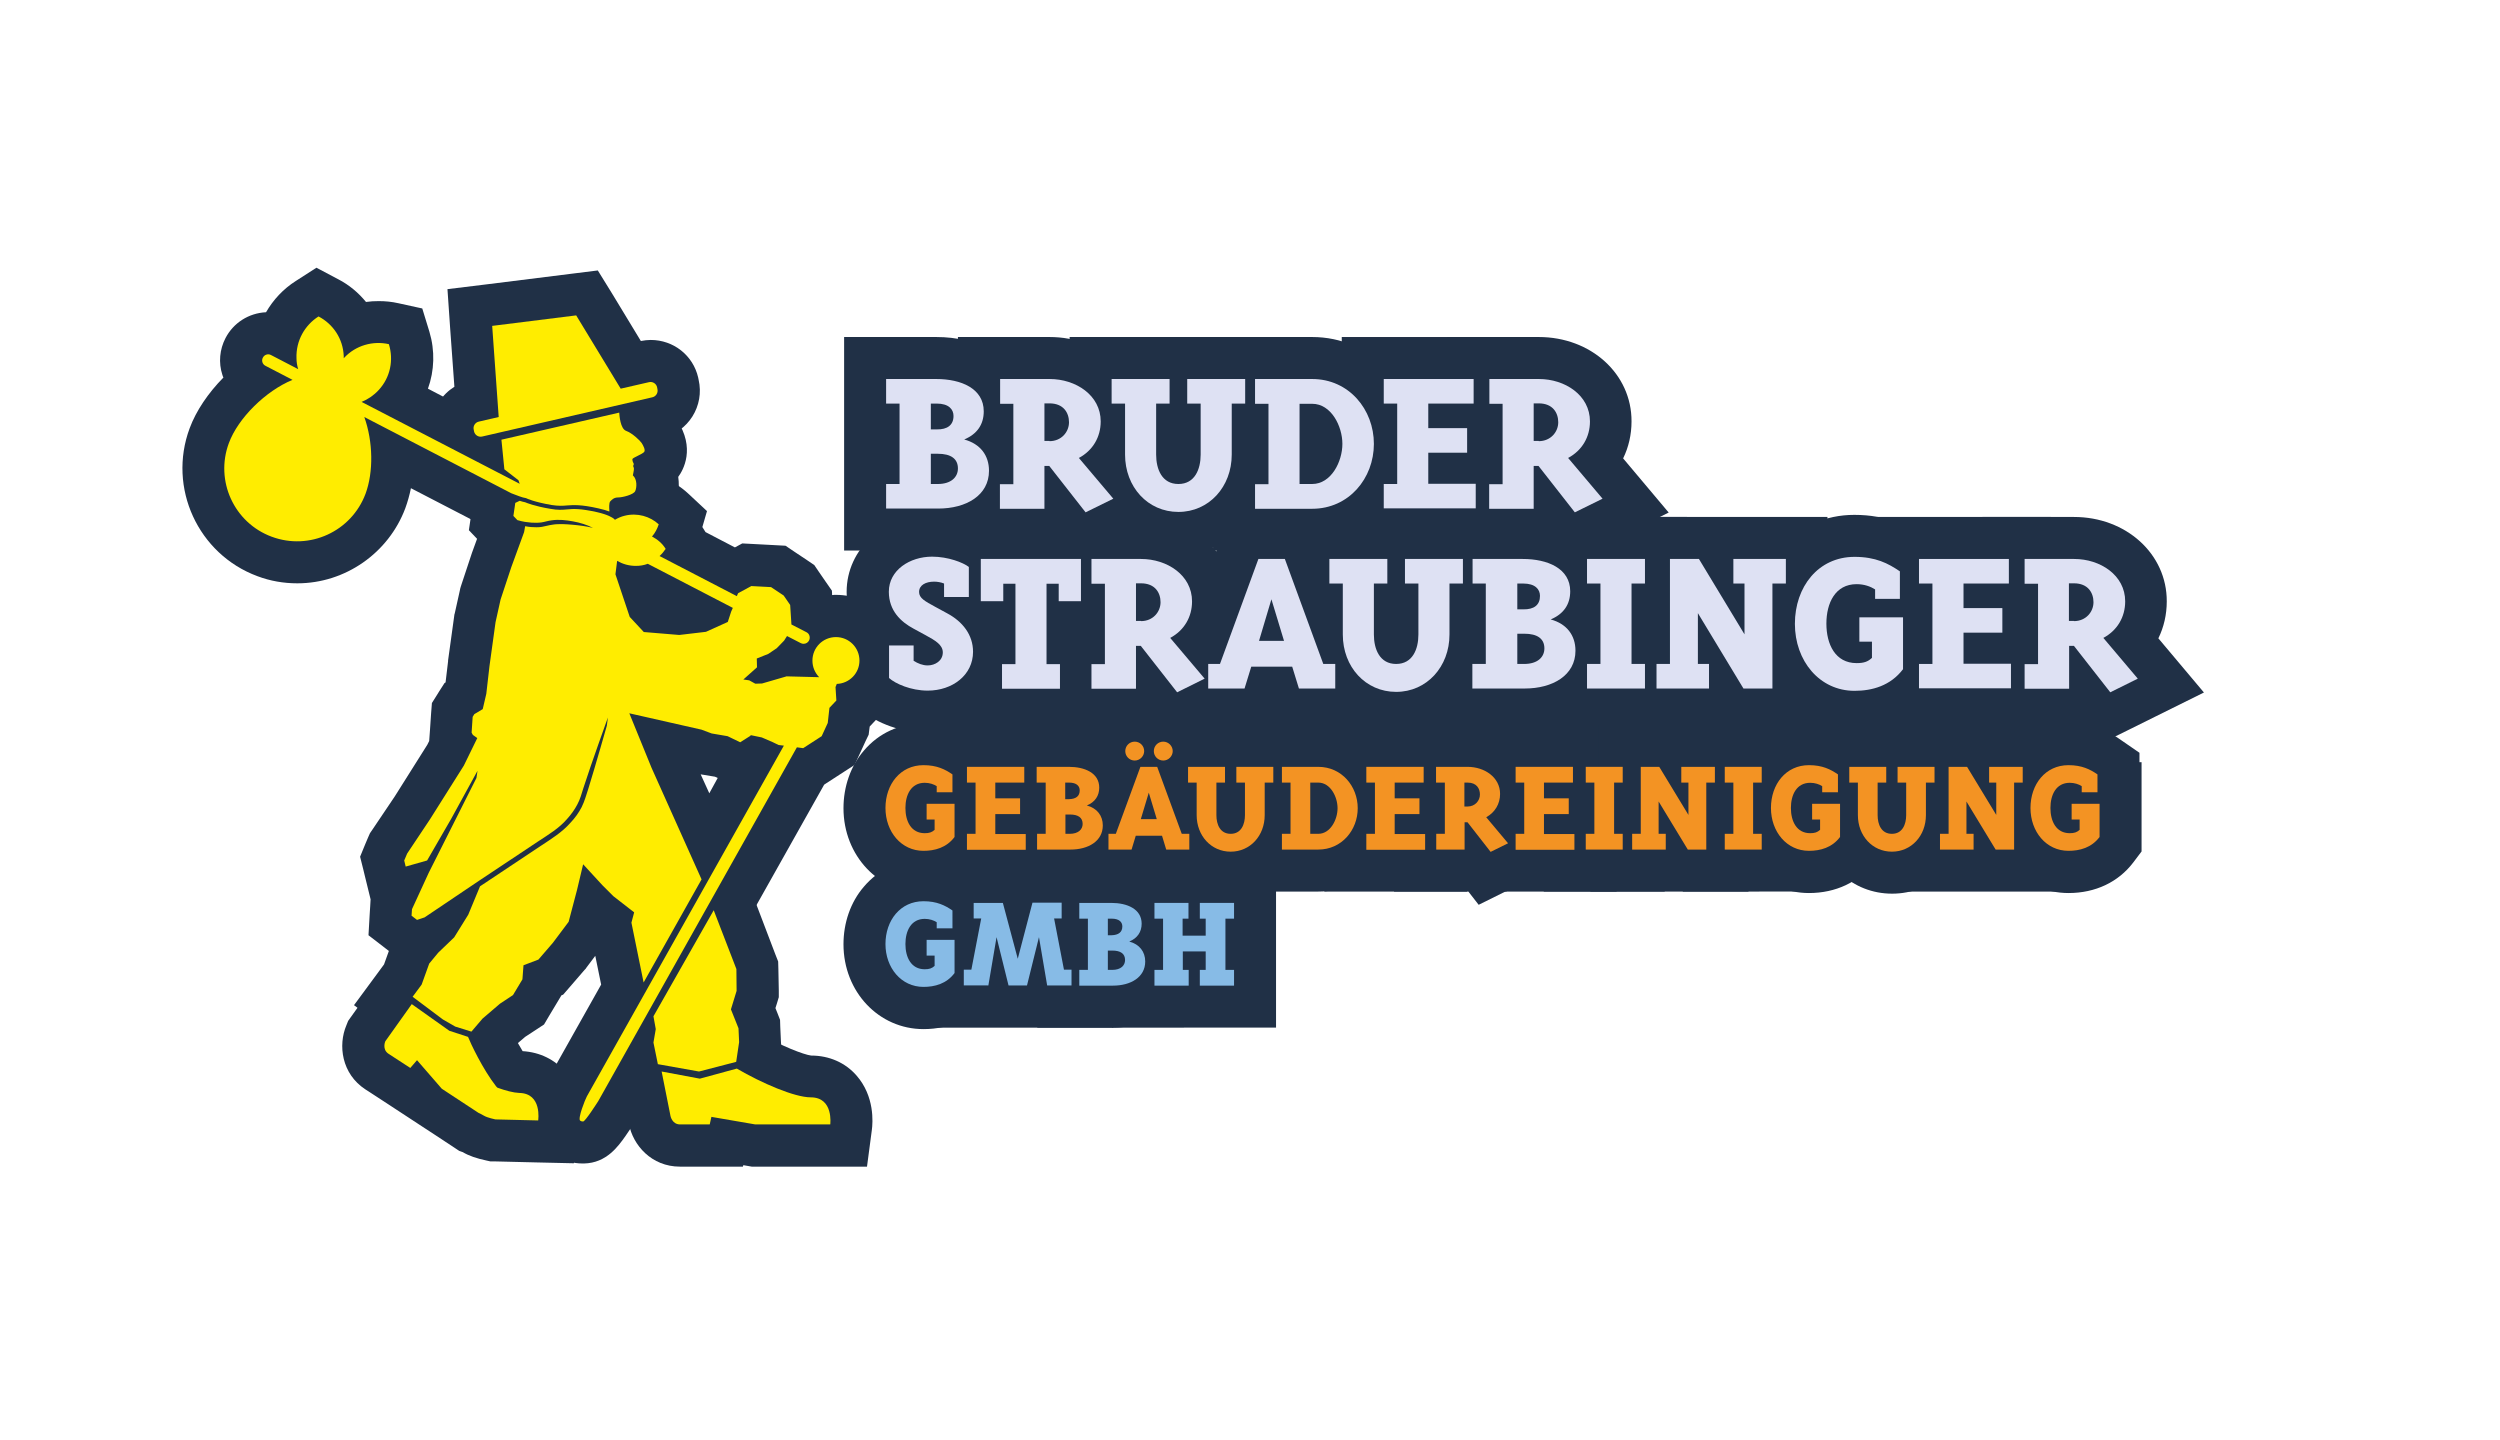 <?xml version="1.0" encoding="utf-8"?>
<!-- Generator: Adobe Illustrator 24.0.3, SVG Export Plug-In . SVG Version: 6.00 Build 0)  -->
<svg version="1.1" xmlns="http://www.w3.org/2000/svg" xmlns:xlink="http://www.w3.org/1999/xlink" x="0px" y="0px"
	 viewBox="0 0 1190.6 685.8" style="enable-background:new 0 0 1190.6 685.8;" xml:space="preserve">
<style type="text/css">
	.st0{fill:#203046;}
	.st1{fill:#FFED00;}
	.st2{fill:#DEE1F3;}
	.st3{fill:#F39323;}
	.st4{fill:#87BBE6;}
</style>
<g id="Ebene_2">
	<g>
		<g>
			<path class="st0" d="M358.8,545.5l-12.5-2.1l-0.5,2.1h-22.1c-8,0-13.3-6.1-14.4-12.3l-7-35.5l30.5,5.6l19.5-5.2l3.6,2.1
				c12.7,7.4,25.9,12.3,30.2,12.3c7.4,0,11.8,3.3,14.3,6.1c6,6.8,5.1,16.3,4.9,18.1l-1.1,8.7H358.8z"/>
			<path class="st0" d="M350.9,508.9c11.8,6.9,27.5,13.7,35.2,13.7c11,0,9.3,12.9,9.3,12.9s-17.8,0-35.7,0l-20.9-3.6l-0.8,3.6
				c-7.6,0-13.1,0-14.1,0c-3.9,0-4.6-4.1-4.6-4.1l-4.2-21.1l18.2,3.4L350.9,508.9 M289.6,485.3l5.7,28.9l4.2,21
				c1.9,10.2,10.8,20.4,24.3,20.4h14.1h15.9l0.2-0.7l2.3,0.4l1.7,0.3h1.7h35.7h17.5l2.3-17.4c0.5-3.6,1.4-16.1-7.3-26
				c-5.3-6.1-13-9.5-21.6-9.5c-3.4-0.4-14.2-4.5-25.4-11l-7.2-4.2l-8,2.1l-13.3,3.6l-13.8-2.5L289.6,485.3L289.6,485.3z"/>
		</g>
		<g>
			<path class="st0" d="M234.6,543.2l-0.9-0.2c-2.5-0.5-5.9-1.5-8.3-2.9c-0.8-0.5-1.5-0.8-1.5-0.8l-0.9-0.4l-0.7-0.5l-18.7-12.2
				l-5.1-5.9l-1.4,1.6l-17.6-11.5c-6.7-4.4-7.8-12.5-5.3-18.3l0.4-1l19.2-26.9l24.8,17.6l11.9,3.9l1.7,4.3c1,2.4,5.6,12.3,10.7,19.4
				c2.9,0.9,4.2,1,4.7,1c7.4,0.2,11.8,3.6,14.1,6.5c5.8,7,4.7,16.4,4.5,18.2l-1.3,8.7L234.6,543.2z"/>
			<path class="st0" d="M196.1,478.2l17.9,12.7l8.9,2.9c1.1,2.8,6.9,15.3,13.4,23.6l0.6,0.6c3.9,1.4,7.6,2.4,10.4,2.5
				c11,0.2,9,13.1,9,13.1s-8.9-0.2-20.4-0.5c0,0-3.8-0.8-5.3-1.7c-1.5-0.9-2.7-1.4-2.7-1.4c-5.5-3.6-11.6-7.6-17.5-11.5l-11.8-13.6
				l-3.2,3.7c-5.5-3.6-9.5-6.2-10.3-6.7c-3.3-2.1-1.6-6-1.6-6L196.1,478.2 M191.4,450.3l-11.6,16.3l-12.8,17.9l-1.2,1.7l-0.8,2
				c-4.1,9.6-2.3,23.2,9,30.6l1.1,0.7l9.2,6l14.8,9.7l0.3,0.2l7.8,5.1l9.7,6.4l1.8,1.2l1.4,0.5c0.1,0,0.2,0.1,0.3,0.1
				c2.8,1.7,6.6,3,11.3,4l1.8,0.4l1.9,0l20.4,0.5l17.5,0.4l2.7-17.3c0.6-3.6,1.7-16.1-6.7-26.1c-5-6-12.2-9.5-20.4-10
				c-3.6-5.8-6.8-12.5-7.5-14.2l-3.5-8.6l-8.8-2.9l-6-2l-15.4-10.9L191.4,450.3L191.4,450.3z"/>
		</g>
		<g>
			<polygon class="st0" points="304.9,515.4 301,496.6 302.1,490.1 300.7,482.2 341.7,410.1 360.6,459.6 360.9,473.3 358.7,480.3 
				361.6,487.6 362,496.8 359.6,513.7 333.3,520.5 			"/>
			<path class="st0" d="M339.9,433.5l10.7,28.1l0.2,10.4l-2.7,8.8l3.5,9l0.3,6.6l-1.3,9.4l-17.7,4.6l-19.6-3.5l-2.1-10.3l1.1-6.4
				l-1.1-6.1L339.9,433.5 M343.5,386.8l-20.9,36.8l-28.7,50.5l-3.6,6.3l1.2,7.1l0.5,2.7l-0.5,2.9l-0.6,3.7l0.8,3.7l2.1,10.3
				l2.7,13.3l13.3,2.4l19.6,3.5l4.3,0.8l4.2-1.1l17.7-4.6l12.9-3.3l1.9-13.2l1.3-9.4l0.3-1.8l-0.1-1.8l-0.3-6.6l-0.1-3.3l-1.2-3.1
				l-1-2.5l0.7-2.2l0.9-3l0-3.1l-0.2-10.4l-0.1-3.5l-1.3-3.3l-10.7-28.1L343.5,386.8L343.5,386.8z"/>
		</g>
		<g>
			<path class="st0" d="M277.7,544.3c-2.6,0-5-0.7-7.1-2.2c-6.9-4.9-4-13.7-2.9-17c0.8-2.5,2.2-6,3.2-7.7l26.2-46.7l-6.4-31.5
				l0.2-0.8l-5.2-4.1l-2.5-2.5l-3,11.5l-8.9,11.9l-8.8,10.2l-3.5,1.3l-0.2,2.7l-6.9,11.5l-7.6,5l-7.2,6.2l-9.1,10.5l-15.1-4.6
				l-7.4-4.2l-22.9-17.1l9.3-12.6l3.7-10.3l4.7-5.7l-3.5,1.2l-11-8.5l0.6-10.2l2.9-6.4l-3.4,0.9l-4-16.2l3-7.3l11.3-16.9l15.8-25.1
				l3.3-6.7l-1-1.9l0.9-12.9l3.5-5.4l2.4-1.4l0.6-2.7l1.5-12.8l3-21.4l2.6-11.7l5.3-16l4.6-12.6l-4.8-5.1l2.3-16.3l10.6-4.9l3.7,1.2
				c0.8,0.2,1.1,0.3,1.1,0.3l1.3,0.2l1.2,0.5c0,0,3.1,1.4,10,2.5c1.5,0.3,2.5,0.3,3,0.3c0.8,0,1.5-0.1,2.4-0.1
				c1.2-0.1,2.6-0.2,4.3-0.2c3.7,0,7.7,0.5,13,1.7c2.8,0.6,5.1,1.4,7.1,2.2c0.5-0.1,0.9-0.3,1.4-0.4c2.2-0.5,4.5-0.8,6.7-0.8
				c7,0,13.6,2.6,18.7,7.3l4.5,4.2l-1.7,5.9c0,0.2-0.1,0.3-0.1,0.5c0.9,1,1.6,2.1,2.3,3.2l3.1,5l21.2,11l5.7-3.1l15,0.8l9.9,6.6
				l5.8,8.3l0.4,6.5l2.1,1.1c1.1,0.6,2,1.2,2.9,2c2-0.6,4.2-1,6.4-1c11.7,0,21.1,9.5,21.1,21.2c0,8-4.4,15-11,18.6l0.2,4.2l-4,4.3
				l-0.6,5.6l-4.8,10.4l-14.2,9.2l-91.4,162.7c-0.5,0.9-2.3,3.7-3.9,6c-3,4.3-6,8.7-11.8,8.8L277.7,544.3z M336.8,400l21.4-38
				l-4.8,3l-9.7-4.7l-7.1-1.2l-5.1-1.9l-15-3.4l3.3,8L336.8,400z M323.5,292.4l7.7-0.9l-23.9-12.4c-0.5,0.1-1.1,0.2-1.6,0.2l3.1,9.2
				l2.6,2.8L323.5,292.4z"/>
			<path class="st0" d="M247.5,238.5c1,0.3,1.8,0.5,2.6,0.7c0.8,0.3,4.6,1.9,12.4,3.3c1.9,0.3,3.4,0.4,4.7,0.4
				c1.2,0,2.2-0.1,3.2-0.2c1.1-0.1,2.2-0.2,3.5-0.2c2.4,0,5.6,0.3,10.8,1.5c5.3,1.2,7.3,2.5,8,3.1c0.2,0.2,0.4,0.4,0.5,0.5
				c0,0,0,0,0.1,0c1.4-0.8,2.9-1.5,4.6-1.9c1.4-0.4,2.9-0.5,4.3-0.5c4.5,0,8.8,1.7,11.9,4.6c-0.6,2.1-1.7,4.1-3.2,5.8
				c2.7,1.4,4.9,3.4,6.5,5.9c-0.8,1.3-1.8,2.4-2.9,3.4l36.8,19.1l0.6-1.4l6.3-3.4l9.4,0.5l6,4l3.1,4.5l0.6,9.3l7.2,3.7
				c1.4,0.7,2,2.5,1.2,3.9c-0.5,1-1.5,1.6-2.6,1.6c-0.5,0-0.9-0.1-1.3-0.3l-6.6-3.4l-1.4,2.2l-3.5,3.6l-4,2.7l-5.5,2.2l0.1,4.2
				l-6.5,5.8l2.8,0.4l2.9,1.6l0,0l3.2-0.1l11.7-3.4l15.5,0.4c-2-2-3.2-4.8-3.2-7.9c0-6.2,5-11.2,11.2-11.2c6.2,0,11.2,5,11.2,11.2
				c0,6-4.8,10.9-10.8,11.1l-0.6,1.5l0.4,6.4l-3.3,3.5l-0.8,7.2l-2.9,6.3l-8.8,5.7l-3-0.4L285,524.6c-0.5,0.9-6.2,9.7-7.2,9.7
				c0,0-0.1,0-0.1,0c-0.6,0-0.9-0.1-1.3-0.4c-1.3-1,2.4-10.2,3.2-11.6l93.8-167l-2.5-0.3l-2.9-1.4l-5.1-2.2l-5.3-1.1l-0.1,0.3
				l-4.9,3.1l-6-2.9l-7.6-1.3l-4.8-1.8l-34.4-7.8l10.6,26l23.8,53.1L306.8,468l-5.8-28.5l1.3-4.9l-9.9-7.7l-5.3-5.3l-9.1-9.9
				l-2.9,12.2l-4,15.2l-7.5,10l-6.9,8l-7.1,2.7l-0.5,6.7l-4.5,7.5l-6.2,4.1l-8.3,7.1l-5.3,6.2l-7.7-2.4l-5.9-3.4l-14.4-10.8l4.3-5.8
				l3.6-10l4.3-5.2l7.6-7.3l6.7-10.8l5.6-13.5c9.7-6.4,19.3-12.9,29-19.3c4.8-3.2,10.2-6.4,14.1-11c2-2.2,3.9-4.7,5.3-7.4
				c1.5-2.7,2.2-5.7,3.1-8.5c3.6-11.2,8.9-30.3,8.9-30.3l0.5-3.9c0,0-8,22.2-11.6,33.4c-0.9,2.8-1.7,5.6-3,8.1
				c-1.3,2.5-3,4.8-4.9,6.9c-3.8,4.4-8.7,7.3-13.7,10.6c-9.4,6.2-18.8,12.5-28.1,18.7l0,0c0,0-17.4,11.7-26,17.5l-3.6,1.2l-2.6-2
				l0.2-3.1l8-17.4l22.7-45.1l0.5-3.4l-12.5,22.8l-11.5,19.9l-10.2,2.9l-0.7-2.9l1.4-3.3l10.8-16.2l16.2-25.7l6.4-13.1l-2.1-1.5
				l-0.6-1.1l0.5-7.5l0.8-1.3l4-2.4l1.7-7.3l1.5-13.1l2.9-21l2.4-10.8l5.1-15.4l6.1-16.7l0.5-2.8c0.9,0.1,1.8,0.3,2.8,0.4
				c0.8,0.1,1.6,0.1,2.5,0.1c0.9,0,1.8-0.1,2.7-0.2c1.7-0.3,3.3-0.7,4.9-1c1.3-0.2,2.6-0.3,3.9-0.3c0.3,0,0.6,0,0.9,0
				c1.6,0,3.2,0.2,4.9,0.3c3.3,0.3,6.5,0.7,9.7,1.5c-3-1.6-6.2-2.5-9.5-3.1c-2.2-0.4-4.5-0.7-6.8-0.7c-1.1,0-2.2,0.1-3.4,0.2
				c-1.7,0.2-3.4,0.7-4.9,1c-0.9,0.2-1.9,0.2-2.9,0.2c-0.6,0-1.2,0-1.8-0.1c-0.9-0.1-1.8-0.2-2.6-0.3l-0.7-0.1
				c-0.5-0.1-1-0.1-1.5-0.3c-0.6-0.1-1.3-0.3-1.9-0.5l-1.9-2l0.9-6.2L247.5,238.5 M323.6,302.5l12.7-1.5l10.4-4.7l1.6-4.9l0.8-1.8
				l-40.5-21c-1.8,0.6-3.7,1-5.7,1c-3.3,0-6.3-0.9-8.9-2.4l-0.8,6.4l6.9,20.2l6.7,7.2L323.6,302.5 M246.2,217.1l-7.1,3.3l-2.1,1
				l-9.9,4.6l-1.5,10.8l-0.9,6.2l-1.4,9.5l3.9,4.1l-2.4,6.6l-0.1,0.3l-0.1,0.3l-5.1,15.4l-0.3,1l-0.2,1l-2.4,10.8l-0.2,0.7l-0.1,0.8
				l-2.9,21l0,0.2l0,0.2l-1.2,10.1l-0.5,0.3l-2.5,3.9l-0.8,1.3l-2.7,4.3l-0.4,5.1l-0.5,7.5l-0.4,5.5l-0.9,1.8l-15.5,24.6l-10.7,15.9
				l-1.1,1.6l-0.8,1.8l-1.4,3.3l-2.5,6.1l1.6,6.4l0.7,2.9l2.7,11l-0.2,3.5l-0.2,3.1l-0.6,10.5l8.3,6.4l1.4,1.1l-2.3,6.4l-2.5,3.4
				l-11.8,16l15.9,11.9l14.4,10.8l1,0.7l1.1,0.6l5.9,3.4l1.9,1.1l2.1,0.6l7.7,2.4l12.5,3.9l8.5-10l4.3-5l6.2-5.3l5.2-3.4l3.8-2.5
				l2.3-3.9l4.5-7.5l1.5-2.5l0.8-0.3l3.3-3.8l6.9-8l0.5-0.5l0.4-0.6l4.2-5.6l2.8,13.7l-24.4,43.4c-1.5,2.7-3.2,7.2-3.9,9.5
				c-0.8,2.5-1.4,4.6-1.7,6.6c-2.2,13.1,5.8,19.9,8.4,21.7c3.8,2.7,8.1,4,12.8,4c0.2,0,0.4,0,0.6,0c10.8-0.2,16.4-8.3,19.8-13.1
				c1.5-2.1,3.6-5.3,4.4-6.8l90.2-160.5l0.9-0.6l8.8-5.7l4.8-3.1l2.4-5.2l2.9-6.3l1.4-2.9l0.4-3.2l0.1-0.7l4.7-5l-0.2-2.9
				c6.6-5.7,10.7-14.1,10.7-23.6c0-17.2-14-31.2-31.2-31.2c-0.6,0-1.3,0-1.9,0.1l-0.1-2.1l-3.2-4.6l-3.1-4.5l-2.1-3.1l-3.1-2.1l-6-4
				l-4.6-3.1l-5.5-0.3l-9.4-0.5l-5.7-0.3l-3.5,1.9l-14-7.3l-1.5-2.4l2.2-7.6l-9-8.4c-6.9-6.4-16-10-25.5-10c-2.5,0-5,0.3-7.5,0.8
				c-1.7-0.6-3.5-1.1-5.5-1.5c-6.1-1.4-10.8-2-15.2-2c-2.2,0-3.9,0.1-5.2,0.3c-0.7,0.1-1.2,0.1-1.6,0.1c-0.1,0-0.5,0-1.3-0.1
				c-5-0.8-7.4-1.8-7.7-1.9l-2.3-1l-2-0.3c0,0,0,0,0,0L246.2,217.1L246.2,217.1z M337.8,377.8l-4.1-9l0.1,0l1.9,0.3l4.8,0.8l1.3,0.6
				L337.8,377.8L337.8,377.8z"/>
		</g>
		<g>
			<path class="st0" d="M141.6,267.8c-5.3,0-10.5-0.9-15.6-2.8c-23.1-8.6-35-34.4-26.4-57.5c3.4-9.2,10.9-18.7,19.8-26.1
				c-4.5-3.8-6-10.4-3.1-15.8c2.2-4.3,6.6-7,11.5-7c1.7,0,3.4,0.3,5,1c2.3-7.1,7-13.3,13.5-17.5l4.9-3.1l5.1,2.7
				c5.8,3.1,10.4,7.7,13.4,13.3c3.3-1.1,6.9-1.7,10.5-1.7c2.4,0,4.8,0.3,7.1,0.8l5.7,1.3l1.7,5.6c3,9.8,1.3,20.3-4.5,28.5l38.5,19.9
				l-0.8-7.8l76.3-17.6l0.6,11.9c0,0.5,0.1,1,0.1,1.5c4.3,2.5,7.7,6.3,8.8,8c5.4,8.1,2.4,13.7,0.9,15.8c-0.8,1.1-1.8,2-2.8,2.7
				c0,0.2,0,0.3,0,0.5c1.9,4.6,1.5,10.1-0.4,14c-1.9,3.8-5.8,6-9.3,7.1l7.3,16.3l-22.7-8.8c-1-0.4-2.3-0.8-3.8-1.1
				c-5.1-1.2-7.6-1.3-9.1-1.3c-1,0-1.8,0.1-2.8,0.2c-1.1,0.1-2.4,0.2-3.9,0.2c-1.9,0-3.9-0.2-6.1-0.5c-7-1.2-11.3-2.6-13.3-3.4
				c-2.3-0.5-4.9-1.5-7.9-2.7l-0.5-0.2l-52.5-27.2c0.2,7.7-1,15.3-3.4,21.8C177.1,256.1,160.2,267.8,141.6,267.8z"/>
			<path class="st0" d="M151.7,150.6c6.9,3.6,11.7,10.6,12,18.9c0,0.3,0,0.7,0,1c0,0,0,0,0.1-0.1c4.4-4.8,10.4-7.2,16.5-7.2
				c1.7,0,3.3,0.2,5,0.5c2.3,7.4,0.8,15.8-4.9,21.9c-2.3,2.5-5.1,4.4-8.1,5.6l75.3,39l-0.6-1.7l-6.7-5.2l-1.4-14.1l56.1-12.9
				c0.1,1.3,0.5,7.7,3.3,8.7c3,1.1,6.7,4.7,7.4,5.8c0.7,1.1,1.9,3.3,1.2,4.2c-0.7,1-5.5,2.8-5.6,3.4c-0.1,0.5,0.1,0.9,0.2,1.4
				c0.2,0.4,0.5,0.8,0.4,1.2c0,0.2-0.2,0.5-0.3,0.7c0,0.1,0.2,0.4,0.2,0.5c0.1,0.3,0.2,0.5,0.2,0.8c0,0.5-0.1,1.1-0.2,1.6
				c-0.1,0.5-0.2,1.1-0.3,1.6c2.1,1.8,1.9,5.8,1.1,7.5c-0.8,1.7-6.1,3-8.1,3c-2.1,0-3,1.1-3.8,1.9c-0.6,0.7-0.5,3.2-0.4,4.2l0,0
				l0,0.5c0,0,0,0,0,0.1c-1.3-0.5-3-1-5.2-1.5c-5.4-1.2-8.8-1.5-11.3-1.5c-1.4,0-2.5,0.1-3.6,0.2c-1,0.1-2,0.2-3.1,0.2
				c-1.2,0-2.6-0.1-4.4-0.4c-8.2-1.4-11.9-3.1-12-3.2l-0.3-0.1c-1.6-0.2-4.3-1.3-6.9-2.3l-70-36.3c4.2,11.8,4.4,26.2,0.6,36.5
				c-5.2,14-18.5,22.7-32.6,22.7c-4,0-8.1-0.7-12.1-2.2c-18-6.7-27.2-26.7-20.5-44.7c4.4-11.9,17.5-24.8,30.3-30.1l-12.9-6.7
				c-1.4-0.7-2-2.5-1.2-3.9c0.5-1,1.5-1.6,2.6-1.6c0.5,0,0.9,0.1,1.3,0.3l12.9,6.7c-0.5-1.7-0.8-3.4-0.8-5.2
				C140.8,162.2,145.1,154.8,151.7,150.6 M150.7,127.5l-9.8,6.3c-6,3.8-10.8,9-14.2,14.9c-8.2,0.4-15.5,5-19.3,12.3
				c-2.8,5.4-3.4,11.7-1.5,17.5c0.1,0.4,0.3,0.9,0.5,1.3c-7.2,7.3-13,15.8-16.1,24.2c-10.5,28.3,4,59.9,32.3,70.4
				c6.1,2.3,12.5,3.4,19,3.4c22.8,0,43.4-14.4,51.4-35.7c1.1-3,2-6.2,2.7-9.6l38.8,20.1l0.9,0.5l0.9,0.4c3,1.2,5.9,2.3,8.7,3
				c2.8,1,7.6,2.5,14.5,3.7c2.7,0.5,5.2,0.7,7.8,0.7c2,0,3.6-0.1,4.7-0.2c0.9-0.1,1.4-0.1,2-0.1c1.5,0,3.8,0.4,6.9,1
				c1.3,0.3,2.1,0.6,2.4,0.7l46.4,17.9l-14.3-30.7c2-1.8,3.8-4,5.2-6.7c2.2-4.4,3.2-10.1,2.4-15.7c2.3-3.1,8.4-13.6-0.7-27.2
				c-1.4-2.1-4.1-5.1-7.5-7.9l-1.1-20.3l-23.2,5.3l-56.1,12.9l-14.9,3.4l-15.7-8.2c3.1-8.6,3.4-18.1,0.7-27.1l-3.4-11.1l-11.4-2.5
				c-3.1-0.7-6.2-1-9.3-1c-2,0-4.1,0.1-6.1,0.4c-3.6-4.4-8-8.1-13.2-10.8L150.7,127.5L150.7,127.5z"/>
		</g>
		<g>
			<path class="st0" d="M228.9,218c-6.2,0-11.4-4.2-12.8-10.2l-0.2-1c-1.6-7.1,2.8-14.1,9.9-15.8l1.1-0.3l-3.1-44.3l55.8-6.9
				l20.8,34.3l6.5-1.5c1-0.2,2-0.3,3-0.3c6.2,0,11.4,4.2,12.8,10.2l0.2,1c0.8,3.4,0.2,7-1.7,10c-1.9,2.9-4.8,5-8.2,5.8l-81.1,18.7
				C230.9,217.9,229.9,218,228.9,218z"/>
			<path class="st0" d="M274.4,150.3l21.2,34.9l13.5-3.1c0.2-0.1,0.5-0.1,0.7-0.1c1.4,0,2.8,1,3.1,2.4l0.2,1
				c0.4,1.7-0.7,3.4-2.4,3.8l-81.1,18.7c-0.2,0.1-0.5,0.1-0.7,0.1c-1.4,0-2.8-1-3.1-2.4l-0.2-1c-0.4-1.7,0.7-3.4,2.4-3.8l9.5-2.2
				l-3.1-43.4L274.4,150.3 M284.7,128.8l-12.8,1.6l-40,5l-18.8,2.3l1.3,18.9l2,27.6c-2.9,1.8-5.4,4.2-7.2,7.2
				c-3.3,5.2-4.4,11.6-3,17.6l0.2,1c2.4,10.5,11.7,17.9,22.6,17.9c1.8,0,3.5-0.2,5.2-0.6l81.1-18.7c12.5-2.9,20.3-15.3,17.4-27.8
				l-0.2-1c-2.4-10.5-11.7-17.9-22.6-17.9c-1.6,0-3.1,0.2-4.7,0.5l-13.7-22.6L284.7,128.8L284.7,128.8z"/>
		</g>
	</g>
	<g>
		<g>
			<path class="st0" d="M412,252.2v-31.7h6.4v-18.3H412v-31.7h33.9c19.8,0,32.6,10,32.6,25.4c0,4.5-1.1,8.6-3.1,12.1
				c3.6,4.3,5.7,9.9,5.7,16.2c0,16.5-14.1,28-34.2,28H412z"/>
			<path class="st0" d="M445.9,180.5c11.8,0,22.6,4.5,22.6,15.4c0,6.2-3.1,10.8-9.3,13.4c7.7,2.1,11.8,7.6,11.8,14.9
				c0,11.7-10.8,18-24.2,18H422v-11.7h6.4v-38.3H422v-11.7H445.9 M443.3,204.6h2.8c5.1,0,8-2.2,8-6.5c0-3.1-2.2-5.9-8-5.9h-2.8
				V204.6 M443.3,230.5h3.3c6.4,0,9.6-3.3,9.6-7.4c0-4.6-3.3-7-9.6-7h-3.3V230.5 M445.9,160.5H422h-20v20v11.7v20v18.3v11.7v20h20
				h24.9c10.9,0,20.8-2.8,28.5-8.2c10-6.9,15.7-17.8,15.7-29.8c0-6.3-1.5-12.1-4.3-17.2c1.1-3.5,1.7-7.2,1.7-11.1
				c0-12.1-6.1-22.7-16.6-29C464.8,162.7,455.8,160.5,445.9,160.5L445.9,160.5z"/>
		</g>
		<g>
			<path class="st0" d="M507.5,248v4.2h-41.2v-31.7h6.4v-18.3h-6.4v-31.7h33.6c19.2,0,34.3,13.2,34.3,30.2c0,6.9-2.3,13.4-6.4,18.5
				l18.2,21.6l-31.8,15.8L507.5,248z"/>
			<path class="st0" d="M499.8,180.5c12.4,0,24.3,7.7,24.3,20.2c0,7.4-3.7,13.8-10.4,17.4l16.4,19.4L517,244l-17.3-22.1h-2.3v20.4
				h-21.2v-11.7h6.4v-38.3h-6.4v-11.7H499.8 M497.5,210.1h2.4c5.7,0,9.3-4.4,9.3-9c0-4.5-2.6-9-9.3-9h-2.4V210.1 M499.8,160.5h-23.6
				h-20v20v11.7v20v18.3v11.7v20h20h21.2h8.4l5.4,6.9l14.6-7.2l13.1-6.5l22.8-11.3l-16.4-19.5l-5.3-6.3c2.6-5.3,4-11.3,4-17.6
				C544.1,178.1,524.7,160.5,499.8,160.5L499.8,160.5z"/>
		</g>
		<g>
			<path class="st0" d="M561.2,253.7c-19.9,0-35.4-16.4-35.4-37.3v-14.3h-6.4v-31.7H603v31.7h-6.4v14.3
				C596.6,237.4,581.1,253.7,561.2,253.7z M560.6,216.5c0,1.9,0.3,3.2,0.6,3.8c0.3-0.7,0.6-2,0.6-3.8v-14.3h-1.2V216.5z"/>
			<path class="st0" d="M593,180.5v11.7h-6.4v24.3c0,15.3-10.8,27.3-25.4,27.3s-25.4-11.9-25.4-27.3v-24.3h-6.4v-11.7H557v11.7h-6.4
				v24.3c0,7,2.8,14,10.6,14s10.6-7,10.6-14v-24.3h-6.4v-11.7H593 M613,160.5h-20h-16h-20h-27.6h-20v20v11.7v20h6.4v4.3
				c0,26.5,19.9,47.3,45.4,47.3s45.4-20.8,45.4-47.3v-4.3h6.4v-20v-11.7V160.5L613,160.5z"/>
		</g>
		<g>
			<path class="st0" d="M587.7,252.2v-31.7h6.4v-18.3h-6.4v-31.7h37.2c22.1,0,39.4,17.9,39.4,40.9s-17.3,40.9-39.4,40.9H587.7z
				 M628.9,214.4c0.2-1,0.4-2,0.4-3s-0.1-2.1-0.4-3V214.4z"/>
			<path class="st0" d="M624.9,180.5c17.5,0,29.4,14.5,29.4,30.9c0,16.4-11.9,30.9-29.4,30.9h-27.2v-11.7h6.4v-38.3h-6.4v-11.7
				H624.9 M618.9,230.5h6c9.1,0,14.4-10.7,14.4-19.1c0-8.4-5.3-19.1-14.4-19.1h-6V230.5 M624.9,160.5h-27.2h-20v20v11.7v20v18.3
				v11.7v20h20h27.2c13.9,0,26.7-5.6,36.1-15.8c8.6-9.5,13.4-21.9,13.4-35c0-13.1-4.7-25.6-13.4-35
				C651.6,166.1,638.8,160.5,624.9,160.5L624.9,160.5z"/>
		</g>
		<g>
			<polygon class="st0" points="649,252.2 649,220.5 655.4,220.5 655.4,202.2 649,202.2 649,170.5 711.8,170.5 711.8,202.2 
				708.7,202.2 708.7,220.5 712.8,220.5 712.8,252.2 			"/>
			<path class="st0" d="M701.8,180.5v11.7h-21.6v11.7h18.5v11.7h-18.5v14.8h22.6v11.7H659v-11.7h6.4v-38.3H659v-11.7H701.8
				 M721.8,160.5h-20H659h-20v20v11.7v20v18.3v11.7v20h20h43.8h20v-20v-11.7v-20h-1v-18.3v-11.7V160.5L721.8,160.5z"/>
		</g>
		<g>
			<path class="st0" d="M740.5,248v4.2h-41.2v-31.7h6.4v-18.3h-6.4v-31.7h33.6c19.2,0,34.3,13.2,34.3,30.2c0,6.9-2.3,13.4-6.4,18.5
				l18.2,21.6l-31.8,15.8L740.5,248z"/>
			<path class="st0" d="M732.8,180.5c12.4,0,24.3,7.7,24.3,20.2c0,7.4-3.7,13.8-10.4,17.4l16.4,19.4L750,244l-17.3-22.1h-2.3v20.4
				h-21.2v-11.7h6.4v-38.3h-6.4v-11.7H732.8 M730.5,210.1h2.4c5.7,0,9.3-4.4,9.3-9c0-4.5-2.6-9-9.3-9h-2.4V210.1 M732.8,160.5h-23.6
				h-20v20v11.7v20v18.3v11.7v20h20h21.2h8.4l5.4,6.9l14.6-7.2l13.1-6.5l22.8-11.3l-16.4-19.5l-5.3-6.3c2.6-5.3,4-11.3,4-17.6
				C777.1,178.1,757.7,160.5,732.8,160.5L732.8,160.5z"/>
		</g>
		<g>
			<path class="st0" d="M441.8,339c-10.7,0-20.5-4.4-25.1-8.5l-3.3-3v-30h4.6c-3.1-4.6-4.7-9.9-4.7-15.6c0-15,13.4-26.7,30.6-26.7
				c8.8,0,18.6,2.9,23.8,7.2l3.7,3v29h-2.9c3.3,4.8,5,10.3,5,16.1C473.4,326.7,459.8,339,441.8,339z"/>
			<path class="st0" d="M443.8,265.2c7.6,0,14.8,2.8,17.5,4.9v14.2h-11.7v-6.4c-1.4-0.6-3.3-0.9-4.7-0.9c-4.1,0-7.2,1.7-7.2,4.9
				c0,3,2.8,4.4,7.7,7.1l5.7,3.1c7.3,3.9,12.3,10.2,12.3,18.3c0,11.1-9.8,18.5-21.6,18.5c-8,0-15.4-3.3-18.4-6v-15.5h11.7v7.3
				c2.1,1.3,4.3,2.2,6.7,2.2c3.5,0,7.2-2.2,7.2-6.2c0-3.6-3.6-5.7-8.2-8.2l-5.7-3.1c-6-3.2-11.8-8.5-11.8-17.6
				C423.2,271.6,433.2,265.2,443.8,265.2 M443.8,245.2c-22.8,0-40.6,16.1-40.6,36.7c0,1.9,0.1,3.8,0.4,5.6h-0.3v20V323v8.9l6.6,6
				c7.5,6.7,20,11.1,31.8,11.1c10.5,0,20.4-3.4,28-9.7c8.8-7.3,13.6-17.5,13.6-28.8c0-4.4-0.7-8.6-2.1-12.5v-13.6v-14.2v-9.6l-7.4-6
				C466.9,248.9,454.9,245.2,443.8,245.2L443.8,245.2z"/>
		</g>
		<g>
			<polygon class="st0" points="467.2,337.9 467.2,306.2 473.6,306.2 473.6,296.3 457.1,296.3 457.1,256.2 524.9,256.2 524.9,296.3 
				508.4,296.3 508.4,306.2 514.8,306.2 514.8,337.9 			"/>
			<path class="st0" d="M514.9,266.2v20.1h-10.7v-8.3h-5.8v38.3h6.4v11.7h-27.6v-11.7h6.4v-38.3h-5.8v8.3h-10.7v-20.1H514.9
				 M534.9,246.2h-20h-47.7h-20v20v20.1v20h10.1v9.9v11.7v20h20h27.6h20v-20v-11.7v-9.9h10.1v-20v-20.1V246.2L534.9,246.2z"/>
		</g>
		<g>
			<path class="st0" d="M551,333.7v4.2h-41.2v-31.7h6.4v-18.3h-6.4v-31.7h33.6c19.2,0,34.3,13.2,34.3,30.2c0,6.9-2.3,13.4-6.4,18.5
				l18.2,21.6l-31.8,15.8L551,333.7z"/>
			<path class="st0" d="M543.4,266.2c12.4,0,24.3,7.7,24.3,20.2c0,7.4-3.7,13.8-10.4,17.4l16.4,19.4l-13.1,6.5l-17.3-22.1H541v20.4
				h-21.2v-11.7h6.4v-38.3h-6.4v-11.7H543.4 M541,295.8h2.4c5.7,0,9.3-4.4,9.3-9c0-4.5-2.6-9-9.3-9H541V295.8 M543.4,246.2h-23.6
				h-20v20v11.7v20v18.3v11.7v20h20H541h8.4l5.4,6.9l14.6-7.2l13.1-6.5l22.8-11.3l-16.4-19.5l-5.3-6.3c2.6-5.3,4-11.3,4-17.6
				C587.6,263.8,568.2,246.2,543.4,246.2L543.4,246.2z"/>
		</g>
		<g>
			<polygon class="st0" points="611.2,337.9 608,327.5 603.2,327.5 600,337.9 565.3,337.9 565.3,306.2 574,306.2 592.3,256.2 
				618.8,256.2 637.2,306.2 645.8,306.2 645.8,337.9 			"/>
			<path class="st0" d="M611.9,266.2l18.3,50h5.7v11.7h-17.3l-3.2-10.4h-19.5l-3.2,10.4h-17.3v-11.7h5.7l18.3-50H611.9 M599.6,305.2
				h11.9l-6-19.8L599.6,305.2 M625.8,246.2h-14h-12.6h-14l-4.8,13.1L567,296.2h-11.7v20v11.7v20h20h17.3h14.8h11.1h17.3h20v-20
				v-11.7v-20h-11.7l-13.5-36.9L625.8,246.2L625.8,246.2z"/>
		</g>
		<g>
			<path class="st0" d="M664.9,339.5c-19.9,0-35.4-16.4-35.4-37.3v-14.3h-6.4v-31.7h83.6v31.7h-6.4v14.3
				C700.3,323.1,684.7,339.5,664.9,339.5z M664.3,302.2c0,1.9,0.3,3.2,0.6,3.8c0.3-0.7,0.6-2,0.6-3.8v-14.3h-1.2V302.2z"/>
			<path class="st0" d="M696.7,266.2v11.7h-6.4v24.3c0,15.3-10.8,27.3-25.4,27.3c-14.6,0-25.4-11.9-25.4-27.3v-24.3h-6.4v-11.7h27.6
				v11.7h-6.4v24.3c0,7,2.8,14,10.6,14c7.8,0,10.6-7,10.6-14v-24.3h-6.4v-11.7H696.7 M716.7,246.2h-20h-16h-20h-27.6h-20v20v11.7v20
				h6.4v4.3c0,26.5,19.9,47.3,45.4,47.3c25.5,0,45.4-20.8,45.4-47.3v-4.3h6.4v-20v-11.7V246.2L716.7,246.2z"/>
		</g>
		<g>
			<path class="st0" d="M691.3,337.9v-31.7h6.4v-18.3h-6.4v-31.7h33.9c19.5,0,32.6,10.2,32.6,25.4c0,4.5-1.1,8.6-3.1,12.1
				c3.6,4.3,5.7,9.9,5.7,16.2c0,16.5-14.1,28-34.2,28H691.3z"/>
			<path class="st0" d="M725.2,266.2c11.8,0,22.6,4.5,22.6,15.4c0,6.2-3.1,10.8-9.3,13.4c7.7,2.1,11.8,7.6,11.8,14.9
				c0,11.7-10.8,18-24.2,18h-24.9v-11.7h6.4v-38.3h-6.4v-11.7H725.2 M722.6,290.3h2.8c5.1,0,8-2.2,8-6.5c0-3.1-2.2-5.9-8-5.9h-2.8
				V290.3 M722.6,316.2h3.3c6.4,0,9.6-3.3,9.6-7.4c0-4.6-3.3-7-9.6-7h-3.3V316.2 M725.2,246.2h-23.9h-20v20v11.7v20v18.3v11.7v20h20
				h24.9c10.9,0,20.8-2.8,28.5-8.2c10-6.9,15.7-17.8,15.7-29.8c0-6.3-1.5-12.1-4.3-17.2c1.1-3.5,1.7-7.2,1.7-11.1
				c0-12.1-6.1-22.7-16.6-29C744.1,248.4,735.2,246.2,725.2,246.2L725.2,246.2z"/>
		</g>
		<g>
			<polygon class="st0" points="745.8,337.9 745.8,306.2 752.2,306.2 752.2,287.9 745.8,287.9 745.8,256.2 793.4,256.2 793.4,287.9 
				787,287.9 787,306.2 793.4,306.2 793.4,337.9 			"/>
			<path class="st0" d="M783.4,266.2v11.7H777v38.3h6.4v11.7h-27.6v-11.7h6.4v-38.3h-6.4v-11.7H783.4 M803.4,246.2h-20h-27.6h-20v20
				v11.7v20v18.3v11.7v20h20h27.6h20v-20v-11.7v-18.3v-20v-11.7V246.2L803.4,246.2z"/>
		</g>
		<g>
			<polygon class="st0" points="824.6,337.9 823.9,336.7 823.9,337.9 778.9,337.9 778.9,306.2 785.3,306.2 785.3,256.2 814.7,256.2 
				815.4,257.4 815.4,256.2 860.4,256.2 860.4,287.9 854.1,287.9 854.1,337.9 			"/>
			<path class="st0" d="M850.4,266.2v11.7h-6.4v50h-13.8L808.6,292v24.2h5.3v11.7h-25v-11.7h6.4v-50h13.8l21.7,35.9v-24.2h-5.3
				v-11.7H850.4 M870.4,246.2h-20h-25h-5.1h-11.3h-13.8h-20v20v30h-6.4v20v11.7v20h20h25h20h10.1h20v-20v-30h6.4v-20v-11.7V246.2
				L870.4,246.2z"/>
		</g>
		<g>
			<path class="st0" d="M883.1,339c-21.9,0-38.4-18-38.4-41.9s16.5-41.9,38.4-41.9c12.9,0,20.7,4.2,27.3,8.6l4.3,3V284h1.5v38
				l-2,2.7C907.2,334,896.4,339,883.1,339z"/>
			<path class="st0" d="M883.1,265.2c10.1,0,16,3.1,21.6,6.9v13.2H893v-4.5c-2.2-1.4-5.2-2.5-8.8-2.5c-10.2,0-14.4,9-14.4,18.8
				s4.2,18.8,14.4,18.8c3.3,0,5.3-0.6,7.3-2.5v-7.7h-6V294h20.8v24.7c-6,7.9-14.7,10.3-23.1,10.3c-16.7,0-28.4-14.3-28.4-31.9
				C854.7,279.5,865.8,265.2,883.1,265.2 M883.1,245.2c-27.6,0-48.4,22.3-48.4,51.9c0,13.5,4.6,26.1,12.8,35.7
				c9.1,10.5,21.7,16.2,35.5,16.2c21,0,32.8-9.9,39.1-18.3l4-5.3v-6.7V294v-20h-1.5v-1.9v-10.5l-8.7-6
				C908.5,250.4,898.7,245.2,883.1,245.2L883.1,245.2z"/>
		</g>
		<g>
			<polygon class="st0" points="903.9,337.9 903.9,306.2 910.2,306.2 910.2,287.9 903.9,287.9 903.9,256.2 966.7,256.2 966.7,287.9 
				963.6,287.9 963.6,306.2 967.7,306.2 967.7,337.9 			"/>
			<path class="st0" d="M956.7,266.2v11.7h-21.6v11.7h18.5v11.7h-18.5v14.8h22.6v11.7h-43.8v-11.7h6.4v-38.3h-6.4v-11.7H956.7
				 M976.7,246.2h-20h-42.8h-20v20v11.7v20v18.3v11.7v20h20h43.8h20v-20v-11.7v-20h-1v-18.3v-11.7V246.2L976.7,246.2z"/>
		</g>
		<g>
			<path class="st0" d="M995.4,333.7v4.2h-41.2v-31.7h6.4v-18.3h-6.4v-31.7h33.6c19.2,0,34.3,13.2,34.3,30.2
				c0,6.9-2.3,13.4-6.4,18.5l18.2,21.6l-31.8,15.8L995.4,333.7z"/>
			<path class="st0" d="M987.7,266.2c12.4,0,24.3,7.7,24.3,20.2c0,7.4-3.7,13.8-10.4,17.4l16.4,19.4l-13.1,6.5l-17.3-22.1h-2.3v20.4
				h-21.2v-11.7h6.4v-38.3h-6.4v-11.7H987.7 M985.4,295.8h2.4c5.7,0,9.3-4.4,9.3-9c0-4.5-2.6-9-9.3-9h-2.4V295.8 M987.7,246.2h-23.6
				h-20v20v11.7v20v18.3v11.7v20h20h21.2h8.4l5.4,6.9l14.6-7.2l13.1-6.5l22.8-11.3l-16.4-19.5l-5.3-6.3c2.6-5.3,4-11.3,4-17.6
				C1032,263.8,1012.5,246.2,987.7,246.2L987.7,246.2z"/>
		</g>
	</g>
	<g>
		<g>
			<path class="st0" d="M439.8,415.3c-15.8,0-28.1-13.3-28.1-30.4c0-17.3,12.1-30.4,28.1-30.4c9.2,0,15,3.1,19.5,6.2l4.3,3v9.3h1
				V402l-2,2.7C459,409.5,452.1,415.3,439.8,415.3z"/>
			<path class="st0" d="M439.8,364.5c6.4,0,10.3,2,13.8,4.4v8.4h-7.5v-2.9c-1.4-0.9-3.4-1.6-5.7-1.6c-6.5,0-9.2,5.7-9.2,12
				c0,6.3,2.7,12,9.2,12c2.1,0,3.4-0.4,4.7-1.6v-4.9h-3.8v-7.5h13.3v15.8c-3.8,5.1-9.4,6.6-14.8,6.6c-10.6,0-18.1-9.1-18.1-20.4
				S428.8,364.5,439.8,364.5 M439.8,344.5c-11.2,0-21.3,4.6-28.4,13c-6.3,7.3-9.7,17.1-9.7,27.4c0,22.6,16.8,40.4,38.1,40.4
				c12.8,0,23.7-5.2,30.8-14.5l4-5.3v-6.7v-15.8v-20h-1v-4.5l-8.7-6C459.6,348.7,451.8,344.5,439.8,344.5L439.8,344.5z"/>
		</g>
		<g>
			<polygon class="st0" points="450.5,414.6 450.5,387.1 454.6,387.1 454.6,382.7 450.5,382.7 450.5,355.2 497.9,355.2 497.9,382.7 
				495.9,382.7 495.9,387.1 498.5,387.1 498.5,414.6 			"/>
			<path class="st0" d="M487.9,365.2v7.5h-13.8v7.5h11.8v7.5h-11.8v9.5h14.5v7.5h-28v-7.5h4.1v-24.4h-4.1v-7.5H487.9 M507.9,345.2
				h-20h-27.3h-20v20v7.5v20v4.4v7.5v20h20h28h20v-20v-7.5v-20h-0.7v-4.4v-7.5V345.2L507.9,345.2z"/>
		</g>
		<g>
			<path class="st0" d="M483.7,414.6v-27.5h4.1v-4.4h-4.1v-27.5H509c14.6,0,24.5,8,24.5,19.9c0,2.6-0.5,5.1-1.4,7.3
				c1.9,3.1,3,6.7,3,10.7c0,12.7-10.5,21.5-25.4,21.5H483.7z M509.8,397.9L509.8,397.9z"/>
			<path class="st0" d="M509,365.2c7.6,0,14.5,2.9,14.5,9.9c0,3.9-2,6.9-5.9,8.5c4.9,1.3,7.6,4.9,7.6,9.5c0,7.5-6.9,11.5-15.4,11.5
				h-15.9v-7.5h4.1v-24.4h-4.1v-7.5H509 M507.3,380.5h1.8c3.3,0,5.1-1.4,5.1-4.1c0-2-1.4-3.7-5.1-3.7h-1.8V380.5 M507.3,397.1h2.1
				c4.1,0,6.1-2.1,6.1-4.7c0-3-2.1-4.5-6.1-4.5h-2.1V397.1 M509,345.2h-15.2h-20v20v7.5v20v4.4v7.5v20h20h15.9
				c20.5,0,35.4-13.2,35.4-31.5c0-4.2-0.8-8.2-2.3-11.7c0.4-2,0.6-4.2,0.6-6.3c0-10.3-5.2-19.3-14.1-24.7
				C523.7,346.9,516.6,345.2,509,345.2L509,345.2z"/>
		</g>
		<g>
			<path class="st0" d="M548,414.6l-0.9-2.9l-0.9,2.9h-28.4v-27.5h6.6l6.7-18.3c-3.2-2.7-5.2-6.6-5.2-11.1c0-8,6.5-14.5,14.5-14.5
				c2.5,0,4.8,0.6,6.8,1.7c2-1.1,4.3-1.7,6.7-1.7c8,0,14.5,6.5,14.5,14.5c0,4.5-2.1,8.5-5.3,11.2l6.7,18.2h6.6v27.5H548z"/>
			<path class="st0" d="M540.4,353.2c2.4,0,4.5,2,4.5,4.5c0,2.4-2,4.5-4.5,4.5s-4.5-2-4.5-4.5C536,355.2,538,353.2,540.4,353.2
				 M554,353.3c2.4,0,4.5,2,4.5,4.5s-2,4.5-4.5,4.5s-4.5-2-4.5-4.5S551.6,353.3,554,353.3 M551.2,365.2l11.7,31.9h3.6v7.5h-11
				l-2-6.6h-12.5l-2,6.6h-11v-7.5h3.6l11.7-31.9H551.2 M543.3,390.1h7.6l-3.8-12.6L543.3,390.1 M540.4,333.2
				c-13.5,0-24.5,11-24.5,24.5c0,4.8,1.4,9.3,3.8,13.1l-2.3,6.3h-9.6v20v7.5v20h20h11h14.8h1.8h11h20v-20v-7.5v-20h-9.6l-2.3-6.2
				c2.5-3.8,3.9-8.3,3.9-13.2c0-13.5-11-24.5-24.5-24.5c-2.3,0-4.5,0.3-6.7,0.9C545.1,333.5,542.8,333.2,540.4,333.2L540.4,333.2z"
				/>
		</g>
		<g>
			<path class="st0" d="M586.1,415.6c-14.7,0-26.2-12-26.2-27.4v-5.5h-4.1v-27.5h60.6v27.5h-4.1v5.5
				C612.3,403.5,600.8,415.6,586.1,415.6z"/>
			<path class="st0" d="M606.4,365.2v7.5h-4.1v15.5c0,9.8-6.9,17.4-16.2,17.4c-9.3,0-16.2-7.6-16.2-17.4v-15.5h-4.1v-7.5h17.6v7.5
				h-4.1v15.5c0,4.5,1.8,8.9,6.8,8.9s6.8-4.5,6.8-8.9v-15.5h-4.1v-7.5H606.4 M626.4,345.2h-20h-3h-20h-17.6h-20v20v7.5v20h4.3
				c2.1,18.8,17.1,32.9,36,32.9s33.9-14.1,36-32.9h4.3v-20v-7.5V345.2L626.4,345.2z"/>
		</g>
		<g>
			<path class="st0" d="M600.5,414.6v-27.5h4.1v-4.4h-4.1v-27.5h27.3c16.1,0,28.8,13.1,28.8,29.7s-12.6,29.7-28.8,29.7H600.5z"/>
			<path class="st0" d="M627.8,365.2c11.2,0,18.8,9.3,18.8,19.7s-7.6,19.7-18.8,19.7h-17.3v-7.5h4.1v-24.4h-4.1v-7.5H627.8
				 M624,397.1h3.8c5.8,0,9.2-6.8,9.2-12.2s-3.4-12.2-9.2-12.2H624V397.1 M627.8,345.2h-17.3h-20v20v7.5v20v4.4v7.5v20h20h17.3
				c11,0,21-4.4,28.4-12.5c6.7-7.4,10.4-17.1,10.4-27.2s-3.7-19.9-10.4-27.2C648.9,349.6,638.8,345.2,627.8,345.2L627.8,345.2z"/>
		</g>
		<g>
			<polygon class="st0" points="640.7,414.6 640.7,387.1 644.8,387.1 644.8,382.7 640.7,382.7 640.7,355.2 688,355.2 688,382.7 
				686.1,382.7 686.1,387.1 688.7,387.1 688.7,414.6 			"/>
			<path class="st0" d="M678,365.2v7.5h-13.8v7.5h11.8v7.5h-11.8v9.5h14.5v7.5h-28v-7.5h4.1v-24.4h-4.1v-7.5H678 M698,345.2h-20
				h-27.3h-20v20v7.5v20v4.4v7.5v20h20h28h20v-20v-7.5v-20H698v-4.4v-7.5V345.2L698,345.2z"/>
		</g>
		<g>
			<path class="st0" d="M704.2,414.6h-30.3v-27.5h4.1v-4.4h-4.1v-27.5h25c14.3,0,25.5,10.1,25.5,22.9c0,4.2-1.1,8.2-3.1,11.6
				l12.8,15.2l-27.1,13.4L704.2,414.6z"/>
			<path class="st0" d="M698.9,365.2c8,0,15.5,4.9,15.5,12.9c0,4.7-2.4,8.8-6.6,11.1l10.4,12.4l-8.3,4.1l-11-14.1h-1.4v13h-13.5
				v-7.5h4.1v-24.4h-4.1v-7.5H698.9 M697.4,384.1h1.5c3.6,0,5.9-2.8,5.9-5.7c0-2.9-1.6-5.7-5.9-5.7h-1.5V384.1 M698.9,345.2h-15h-20
				v20v7.5v20v4.4v7.5v20h20h13.5h1.9l4.9,6.3l12.7-6.3h0.6v-0.3l1.4-0.7l8.3-4.1l22.8-11.3l-16.4-19.5L733,388
				c1-3.1,1.5-6.5,1.5-9.9C734.5,359.6,718.9,345.2,698.9,345.2L698.9,345.2z"/>
		</g>
		<g>
			<polygon class="st0" points="711.8,414.6 711.8,387.1 715.9,387.1 715.9,382.7 711.8,382.7 711.8,355.2 759.2,355.2 759.2,382.7 
				757.2,382.7 757.2,387.1 759.8,387.1 759.8,414.6 			"/>
			<path class="st0" d="M749.2,365.2v7.5h-13.8v7.5h11.8v7.5h-11.8v9.5h14.5v7.5h-28v-7.5h4.1v-24.4h-4.1v-7.5H749.2 M769.2,345.2
				h-20h-27.3h-20v20v7.5v20v4.4v7.5v20h20h28h20v-20v-7.5v-20h-0.7v-4.4v-7.5V345.2L769.2,345.2z"/>
		</g>
		<g>
			<polygon class="st0" points="745.2,414.6 745.2,387.1 749.3,387.1 749.3,382.7 745.2,382.7 745.2,355.2 782.8,355.2 782.8,382.7 
				778.7,382.7 778.7,387.1 782.8,387.1 782.8,414.6 			"/>
			<path class="st0" d="M772.8,365.2v7.5h-4.1v24.4h4.1v7.5h-17.6v-7.5h4.1v-24.4h-4.1v-7.5H772.8 M792.8,345.2h-20h-17.6h-20v20
				v7.5v20v4.4v7.5v20h20h17.6h20v-20v-7.5v-4.4v-20v-7.5V345.2L792.8,345.2z"/>
		</g>
		<g>
			<polygon class="st0" points="767.4,414.6 767.4,387.1 771.5,387.1 771.5,355.2 826.7,355.2 826.7,382.7 822.6,382.7 822.6,414.6 
							"/>
			<path class="st0" d="M816.7,365.2v7.5h-4.1v31.9h-8.8l-13.9-22.9v15.4h3.4v7.5h-16v-7.5h4.1v-31.9h8.8l13.9,22.9v-15.4h-3.4v-7.5
				H816.7 M836.7,345.2h-20h-15.1h-11.3h-8.8h-20v20v11.9h-4.1v20v7.5v20h20h16h20h19.3v-20v-11.9h4.1v-20v-7.5V345.2L836.7,345.2z"
				/>
		</g>
		<g>
			<polygon class="st0" points="811.3,414.6 811.3,387.1 815.4,387.1 815.4,382.7 811.3,382.7 811.3,355.2 849,355.2 849,382.7 
				844.9,382.7 844.9,387.1 849,387.1 849,414.6 			"/>
			<path class="st0" d="M839,365.2v7.5h-4.1v24.4h4.1v7.5h-17.6v-7.5h4.1v-24.4h-4.1v-7.5H839 M859,345.2h-20h-17.6h-20v20v7.5v20
				v4.4v7.5v20h20H839h20v-20v-7.5v-4.4v-20v-7.5V345.2L859,345.2z"/>
		</g>
		<g>
			<path class="st0" d="M861.5,415.3c-15.8,0-28.1-13.3-28.1-30.4c0-17.3,12.1-30.4,28.1-30.4c9.2,0,15,3.1,19.5,6.2l4.3,3v9.3h1
				V402l-2,2.7C880.6,409.5,873.7,415.3,861.5,415.3z"/>
			<path class="st0" d="M861.5,364.5c6.4,0,10.3,2,13.8,4.4v8.4h-7.5v-2.9c-1.4-0.9-3.4-1.6-5.7-1.6c-6.5,0-9.2,5.7-9.2,12
				c0,6.3,2.7,12,9.2,12c2.1,0,3.4-0.4,4.7-1.6v-4.9H863v-7.5h13.3v15.8c-3.8,5.1-9.4,6.6-14.8,6.6c-10.6,0-18.1-9.1-18.1-20.4
				S850.4,364.5,861.5,364.5 M861.5,344.5c-11.2,0-21.3,4.6-28.4,13c-6.3,7.3-9.7,17.1-9.7,27.4c0,22.6,16.8,40.4,38.1,40.4
				c12.8,0,23.7-5.2,30.8-14.5l4-5.3v-6.7v-15.8v-20h-1v-4.5l-8.7-6C881.2,348.7,873.5,344.5,861.5,344.5L861.5,344.5z"/>
		</g>
		<g>
			<path class="st0" d="M901.1,415.6c-14.7,0-26.2-12-26.2-27.4v-5.5h-4.1v-27.5h60.6v27.5h-4.1v5.5
				C927.3,403.5,915.8,415.6,901.1,415.6z"/>
			<path class="st0" d="M921.4,365.2v7.5h-4.1v15.5c0,9.8-6.9,17.4-16.2,17.4s-16.2-7.6-16.2-17.4v-15.5h-4.1v-7.5h17.6v7.5h-4.1
				v15.5c0,4.5,1.8,8.9,6.8,8.9c5,0,6.8-4.5,6.8-8.9v-15.5h-4.1v-7.5H921.4 M941.4,345.2h-20h-3h-20h-17.6h-20v20v7.5v20h4.3
				c2.1,18.8,17.1,32.9,36,32.9s33.9-14.1,36-32.9h4.3v-20v-7.5V345.2L941.4,345.2z"/>
		</g>
		<g>
			<polygon class="st0" points="913.9,414.6 913.9,387.1 918,387.1 918,355.2 973.2,355.2 973.2,382.7 969.1,382.7 969.1,414.6 			
				"/>
			<path class="st0" d="M963.2,365.2v7.5h-4.1v31.9h-8.8l-13.9-22.9v15.4h3.4v7.5h-16v-7.5h4.1v-31.9h8.8l13.9,22.9v-15.4h-3.4v-7.5
				H963.2 M983.2,345.2h-20h-15.1h-11.3H928h-20v20v11.9h-4.1v20v7.5v20h20h16h20h19.3v-20v-11.9h4.1v-20v-7.5V345.2L983.2,345.2z"
				/>
		</g>
		<g>
			<path class="st0" d="M985.1,415.3c-15.8,0-28.1-13.3-28.1-30.4c0-17.3,12.1-30.4,28.1-30.4c9.2,0,15,3.1,19.5,6.2l4.3,3v9.3h1
				V402l-2,2.7C1004.3,409.5,997.4,415.3,985.1,415.3z"/>
			<path class="st0" d="M985.1,364.5c6.4,0,10.3,2,13.8,4.4v8.4h-7.5v-2.9c-1.4-0.9-3.4-1.6-5.7-1.6c-6.5,0-9.2,5.7-9.2,12
				c0,6.3,2.7,12,9.2,12c2.1,0,3.4-0.4,4.7-1.6v-4.9h-3.8v-7.5h13.3v15.8c-3.8,5.1-9.4,6.6-14.8,6.6c-10.6,0-18.1-9.1-18.1-20.4
				S974.1,364.5,985.1,364.5 M985.1,344.5c-11.2,0-21.3,4.6-28.4,13c-6.3,7.3-9.7,17.1-9.7,27.4c0,22.6,16.8,40.4,38.1,40.4
				c12.8,0,23.7-5.2,30.8-14.5l4-5.3v-6.7v-15.8v-20h-1v-4.5l-8.7-6C1004.9,348.7,997.2,344.5,985.1,344.5L985.1,344.5z"/>
		</g>
	</g>
	<g>
		<g>
			<path class="st0" d="M439.8,480.1c-15.8,0-28.1-13.3-28.1-30.4c0-17.3,12.1-30.4,28.1-30.4c9.2,0,15,3.1,19.5,6.2l4.3,3v9.3h1
				v29.1l-2,2.7C459,474.3,452.1,480.1,439.8,480.1z"/>
			<path class="st0" d="M439.8,429.3c6.4,0,10.3,2,13.8,4.4v8.4h-7.5v-2.9c-1.4-0.9-3.4-1.6-5.7-1.6c-6.5,0-9.2,5.7-9.2,12
				c0,6.3,2.7,12,9.2,12c2.1,0,3.4-0.4,4.7-1.6v-4.9h-3.8v-7.5h13.3v15.8c-3.8,5.1-9.4,6.6-14.8,6.6c-10.6,0-18.1-9.1-18.1-20.4
				S428.8,429.3,439.8,429.3 M439.8,409.3c-11.2,0-21.3,4.6-28.4,13c-6.3,7.3-9.7,17.1-9.7,27.4c0,22.6,16.8,40.4,38.1,40.4
				c12.8,0,23.7-5.2,30.8-14.5l4-5.3v-6.7v-15.8v-20h-1v-4.5l-8.7-6C459.6,413.5,451.8,409.3,439.8,409.3L439.8,409.3z"/>
		</g>
		<g>
			<polygon class="st0" points="449,479.4 449,451.9 454.4,451.9 455.3,447.5 453.8,447.5 453.8,420 515.6,420 515.6,447.5 
				514.1,447.5 514.9,451.9 520.3,451.9 520.3,479.4 			"/>
			<path class="st0" d="M505.6,430v7.5h-3.6l4.7,24.4h3.6v7.5h-11.6l-3.9-23l-5.7,23h-8.8l-5.7-23l-3.9,23H459v-7.5h3.6l4.7-24.4
				h-3.6V430h13.9l7,26.7l7-26.7H505.6 M525.6,410h-20H493h-15.4h-13.9h-20v20v7.5v4.4H439v20v7.5v20h20h11.6h16.9h1.5h15.6h5.6h20
				v-20v-7.5v-20h-4.7v-4.4V430V410L525.6,410z"/>
		</g>
		<g>
			<path class="st0" d="M504,479.4v-27.5h4.1v-4.4H504V420h25.2c14.6,0,24.5,8,24.5,19.9c0,2.6-0.5,5.1-1.4,7.3
				c1.9,3.1,3,6.7,3,10.7c0,12.7-10.5,21.5-25.4,21.5H504z M530.1,462.7L530.1,462.7z"/>
			<path class="st0" d="M529.2,430c7.6,0,14.5,2.9,14.5,9.9c0,3.9-2,6.9-5.9,8.5c4.9,1.3,7.6,4.9,7.6,9.5c0,7.5-6.9,11.5-15.4,11.5
				H514v-7.5h4.1v-24.4H514V430H529.2 M527.6,445.3h1.8c3.3,0,5.1-1.4,5.1-4.1c0-2-1.4-3.7-5.1-3.7h-1.8V445.3 M527.6,461.9h2.1
				c4.1,0,6.1-2.1,6.1-4.7c0-3-2.1-4.5-6.1-4.5h-2.1V461.9 M529.2,410H514h-20v20v7.5v20v4.4v7.5v20h20h15.9
				c20.5,0,35.4-13.2,35.4-31.5c0-4.2-0.8-8.2-2.3-11.7c0.4-2,0.6-4.2,0.6-6.3c0-10.3-5.2-19.3-14.1-24.7
				C543.9,411.7,536.9,410,529.2,410L529.2,410z"/>
		</g>
		<g>
			<polygon class="st0" points="539.7,479.4 539.7,451.9 543.8,451.9 543.8,447.5 539.7,447.5 539.7,420 597.7,420 597.7,447.5 
				593.6,447.5 593.6,451.9 597.7,451.9 597.7,479.4 			"/>
			<path class="st0" d="M587.7,430v7.5h-4.1v24.4h4.1v7.5h-16.3v-7.5h2.8v-8.8h-10.9v8.8h2.8v7.5h-16.3v-7.5h4.1v-24.4h-4.1V430H566
				v7.5h-2.8v8.1h10.9v-8.1h-2.8V430H587.7 M607.7,410h-20H586h-20h-16.3h-20v20v7.5v20v4.4v7.5v20h20H566h20h1.7h20v-20v-7.5v-4.4
				v-20V430V410L607.7,410z"/>
		</g>
	</g>
</g>
<g id="Ebene_1">
	<g>
		<g>
			<path class="st1" d="M350.9,508.9c11.8,6.9,27.5,13.7,35.2,13.7c11,0,9.3,12.9,9.3,12.9s-17.8,0-35.7,0l-20.9-3.6l-0.8,3.6
				c-7.6,0-13.1,0-14.1,0c-3.9,0-4.6-4.1-4.6-4.1l-4.2-21.1l18.2,3.4L350.9,508.9z"/>
		</g>
		<g>
			<path class="st1" d="M196.1,478.2l17.9,12.7l8.9,2.9c1.1,2.8,6.9,15.3,13.4,23.6l0.6,0.6c3.9,1.4,7.6,2.4,10.4,2.5
				c11,0.2,9,13.1,9,13.1s-8.9-0.2-20.4-0.5c0,0-3.8-0.8-5.3-1.7c-1.5-0.9-2.7-1.4-2.7-1.4c-5.5-3.6-11.6-7.6-17.5-11.5l-11.8-13.6
				l-3.2,3.7c-5.5-3.6-9.5-6.2-10.3-6.7c-3.3-2.1-1.6-6-1.6-6L196.1,478.2z"/>
		</g>
		<g>
			<polygon class="st1" points="339.9,433.5 350.7,461.5 350.8,471.9 348.1,480.7 351.7,489.7 352,496.3 350.6,505.7 332.9,510.3 
				313.3,506.8 311.2,496.5 312.3,490.1 311.2,484 			"/>
		</g>
		<g>
			<path class="st1" d="M250.1,239.2c-0.7-0.1-1.6-0.4-2.6-0.7l-2.1,1l-0.9,6.2l1.9,2c0.6,0.2,1.3,0.3,1.9,0.5
				c0.5,0.1,1,0.2,1.5,0.3l0.7,0.1c0.9,0.1,1.7,0.2,2.6,0.3c1.6,0.1,3.2,0.1,4.7-0.1c1.5-0.2,3.2-0.8,4.9-1
				c3.5-0.5,6.9-0.1,10.2,0.5c3.3,0.6,6.6,1.6,9.5,3.1c-3.2-0.8-6.5-1.2-9.7-1.5c-1.6-0.1-3.3-0.3-4.9-0.3c-1.6,0-3.2,0-4.8,0.3
				c-1.6,0.2-3.1,0.7-4.9,1c-1.7,0.3-3.5,0.2-5.2,0.1c-0.9-0.1-1.9-0.2-2.8-0.4l-0.5,2.8l-6.1,16.7l-5.1,15.4l-2.4,10.8l-2.9,21
				l-1.5,13.1l-1.7,7.3l-4,2.4l-0.8,1.3l-0.5,7.5l0.6,1.1l2.1,1.5l-6.4,13.1l-16.2,25.7l-10.8,16.2l-1.4,3.3l0.7,2.9l10.2-2.9
				l11.5-19.9l12.5-22.8l-0.5,3.4l-22.7,45.1l-8,17.4l-0.2,3.1l2.6,2l3.6-1.2c8.6-5.8,26-17.5,26-17.5l0,0
				c9.4-6.3,18.8-12.5,28.1-18.7c5-3.3,9.9-6.2,13.7-10.6c1.9-2.1,3.6-4.4,4.9-6.9c1.4-2.5,2.1-5.3,3-8.1
				c3.6-11.2,11.6-33.4,11.6-33.4l-0.5,3.9c0,0-5.4,19-8.9,30.3c-0.9,2.7-1.7,5.7-3.1,8.5c-1.4,2.7-3.2,5.2-5.3,7.4
				c-4,4.6-9.3,7.8-14.1,11c-9.7,6.4-19.3,12.9-29,19.3l-5.6,13.5l-6.7,10.8l-7.6,7.3l-4.3,5.2l-3.6,10l-4.3,5.8l14.4,10.8l5.9,3.4
				l7.7,2.4l5.3-6.2l8.3-7.1l6.2-4.1l4.5-7.5l0.5-6.7l7.1-2.7l6.9-8l7.5-10l4-15.2l2.9-12.2l9.1,9.9l5.3,5.3l9.9,7.7l-1.3,4.9
				l5.8,28.5l27.6-49.1l-23.8-53.1l-10.6-26l34.4,7.8l4.8,1.8l7.6,1.3l6,2.9l4.9-3.1l0.1-0.3l5.3,1.1l5.1,2.2l2.9,1.4l2.5,0.3
				l-93.8,167c-0.8,1.4-4.5,10.7-3.2,11.6c0.4,0.3,0.8,0.4,1.4,0.4c1,0,6.6-8.8,7.2-9.7l94.6-168.5l3,0.4l8.8-5.7l2.9-6.3l0.8-7.2
				l3.3-3.5l-0.4-6.4l0.6-1.5c6-0.2,10.8-5.1,10.8-11.1c0-6.2-5-11.2-11.2-11.2c-6.2,0-11.2,5-11.2,11.2c0,3.1,1.2,5.8,3.2,7.9
				l-15.5-0.4l-11.7,3.4l-3.2,0.1l0,0l-2.9-1.6l-2.8-0.4l6.5-5.8l-0.1-4.2l5.5-2.2l4-2.7l3.5-3.6l1.4-2.2l6.6,3.4
				c0.4,0.2,0.9,0.3,1.3,0.3c1.1,0,2.1-0.6,2.6-1.6c0.7-1.4,0.2-3.2-1.2-3.9l-7.2-3.7l-0.6-9.3l-3.1-4.5l-6-4l-9.4-0.5l-6.3,3.4
				l-0.6,1.4l-36.8-19.1c1.1-1,2.1-2.2,2.9-3.4c-1.5-2.5-3.8-4.5-6.5-5.9c1.5-1.7,2.5-3.7,3.2-5.8c-4.1-3.8-10.2-5.6-16.2-4.1
				c-1.7,0.4-3.2,1.1-4.6,1.9c0,0,0,0-0.1,0c-0.1-0.1-0.3-0.3-0.5-0.5c-0.7-0.5-2.7-1.9-8-3.1c-8.1-1.8-11.3-1.6-14.3-1.3
				c-2.2,0.2-4.3,0.4-8-0.3C254.7,241.1,250.8,239.5,250.1,239.2z M293.1,273.5l0.8-6.4c2.6,1.5,5.6,2.4,8.9,2.4c2,0,3.9-0.3,5.7-1
				l40.5,21l-0.8,1.8l-1.6,4.9l-10.4,4.7l-12.7,1.5l-16.9-1.4l-6.7-7.2L293.1,273.5z"/>
		</g>
		<g>
			<path class="st1" d="M109,211c4.4-11.9,17.5-24.8,30.3-30.1l-12.9-6.7c-1.4-0.7-2-2.5-1.2-3.9c0.7-1.4,2.5-2,3.9-1.2l12.9,6.7
				c-0.5-1.7-0.8-3.4-0.8-5.2c-0.3-8.3,3.9-15.7,10.5-19.9c6.9,3.6,11.7,10.6,12,18.9c0,0.3,0,0.7,0,1c0,0,0,0,0.1-0.1
				c5.6-6.1,13.9-8.3,21.4-6.6c2.3,7.4,0.8,15.8-4.9,21.9c-2.3,2.5-5.1,4.4-8.1,5.6l75.3,39l-0.6-1.7l-6.7-5.2l-1.4-14.1l56.1-12.9
				c0.1,1.3,0.5,7.7,3.3,8.7c3,1.1,6.7,4.7,7.4,5.8c0.7,1.1,1.9,3.3,1.2,4.2c-0.7,1-5.5,2.8-5.6,3.4c-0.1,0.5,0.1,0.9,0.2,1.4
				c0.2,0.4,0.5,0.8,0.4,1.2c0,0.2-0.2,0.5-0.3,0.7c0,0.1,0.2,0.4,0.2,0.5c0.1,0.3,0.2,0.5,0.2,0.8c0,0.5-0.1,1.1-0.2,1.6
				c-0.1,0.5-0.2,1.1-0.3,1.6c2.1,1.8,1.9,5.8,1.1,7.5c-0.8,1.7-6.1,3-8.1,3c-2.1,0-3,1.1-3.8,1.9c-0.6,0.7-0.5,3.2-0.4,4.2l0,0
				l0,0.5c0,0,0,0,0,0.1c-1.3-0.5-3-1-5.2-1.5c-8.4-1.9-11.9-1.6-14.9-1.4c-2.1,0.2-4.1,0.3-7.4-0.2c-8.2-1.4-11.9-3.1-12-3.2
				l-0.3-0.1c-1.6-0.2-4.3-1.3-6.9-2.3l-70-36.3c4.2,11.8,4.4,26.2,0.6,36.5c-6.7,18-26.7,27.2-44.7,20.5
				C111.5,249,102.3,229,109,211z"/>
		</g>
		<g>
			<path class="st1" d="M310.7,189.2l-81.1,18.7c-1.7,0.4-3.4-0.7-3.8-2.3l-0.2-1c-0.4-1.7,0.7-3.4,2.4-3.8l9.5-2.2l-3.1-43.4l40-5
				l21.2,34.9l13.5-3.1c1.7-0.4,3.4,0.7,3.8,2.3l0.2,1C313.5,187.1,312.4,188.8,310.7,189.2z"/>
		</g>
	</g>
	<g>
		<g>
			<path class="st2" d="M422,192.2v-11.7h23.9c11.8,0,22.6,4.5,22.6,15.4c0,6.2-3.1,10.8-9.3,13.4c7.7,2.1,11.8,7.6,11.8,14.9
				c0,11.7-10.8,18-24.2,18H422v-11.7h6.4v-38.3H422z M454.1,198.1c0-3.1-2.2-5.9-8-5.9h-2.8v12.3h2.8
				C451.2,204.6,454.1,202.4,454.1,198.1z M456.2,223.1c0-4.6-3.3-7-9.6-7h-3.3v14.4h3.3C453,230.5,456.2,227.2,456.2,223.1z"/>
		</g>
		<g>
			<path class="st2" d="M476.3,192.2v-11.7h23.6c12.4,0,24.3,7.7,24.3,20.2c0,7.4-3.7,13.8-10.4,17.4l16.4,19.4L517,244l-17.3-22.1
				h-2.3v20.4h-21.2v-11.7h6.4v-38.3H476.3z M499.8,210.1c5.7,0,9.3-4.4,9.3-9c0-4.5-2.6-9-9.3-9h-2.4v17.9H499.8z"/>
		</g>
		<g>
			<path class="st2" d="M529.4,192.2v-11.7H557v11.7h-6.4v24.3c0,7,2.8,14,10.6,14s10.6-7,10.6-14v-24.3h-6.4v-11.7H593v11.7h-6.4
				v24.3c0,15.3-10.8,27.3-25.4,27.3s-25.4-11.9-25.4-27.3v-24.3H529.4z"/>
		</g>
		<g>
			<path class="st2" d="M597.7,192.2v-11.7h27.2c17.5,0,29.4,14.5,29.4,30.9c0,16.4-11.9,30.9-29.4,30.9h-27.2v-11.7h6.4v-38.3
				H597.7z M618.9,230.5h6c9.1,0,14.4-10.7,14.4-19.1c0-8.4-5.3-19.1-14.4-19.1h-6V230.5z"/>
		</g>
		<g>
			<path class="st2" d="M659,230.5h6.4v-38.3H659v-11.7h42.8v11.7h-21.6v11.7h18.5v11.7h-18.5v14.8h22.6v11.7H659V230.5z"/>
		</g>
		<g>
			<path class="st2" d="M709.3,192.2v-11.7h23.6c12.4,0,24.3,7.7,24.3,20.2c0,7.4-3.7,13.8-10.4,17.4l16.4,19.4L750,244l-17.3-22.1
				h-2.3v20.4h-21.2v-11.7h6.4v-38.3H709.3z M732.8,210.1c5.7,0,9.3-4.4,9.3-9c0-4.5-2.6-9-9.3-9h-2.4v17.9H732.8z"/>
		</g>
		<g>
			<path class="st2" d="M461.3,284.3h-11.7v-6.4c-1.4-0.6-3.3-0.9-4.7-0.9c-4.1,0-7.2,1.7-7.2,4.9c0,3,2.8,4.4,7.7,7.1l5.7,3.1
				c7.3,3.9,12.3,10.2,12.3,18.3c0,11.1-9.8,18.5-21.6,18.5c-8,0-15.4-3.3-18.4-6v-15.5h11.7v7.3c2.1,1.3,4.3,2.2,6.7,2.2
				c3.5,0,7.2-2.2,7.2-6.2c0-3.6-3.6-5.7-8.2-8.2l-5.7-3.1c-6-3.2-11.8-8.5-11.8-17.6c0-10.3,10-16.7,20.6-16.7
				c7.6,0,14.8,2.8,17.5,4.9V284.3z"/>
		</g>
		<g>
			<path class="st2" d="M514.9,286.3h-10.7v-8.3h-5.8v38.3h6.4v11.7h-27.6v-11.7h6.4v-38.3h-5.8v8.3h-10.7v-20.1h47.7V286.3z"/>
		</g>
		<g>
			<path class="st2" d="M519.8,277.9v-11.7h23.6c12.4,0,24.3,7.7,24.3,20.2c0,7.4-3.7,13.8-10.4,17.4l16.4,19.4l-13.1,6.5
				l-17.3-22.1H541v20.4h-21.2v-11.7h6.4v-38.3H519.8z M543.4,295.8c5.7,0,9.3-4.4,9.3-9c0-4.5-2.6-9-9.3-9H541v17.9H543.4z"/>
		</g>
		<g>
			<path class="st2" d="M575.3,316.2h5.7l18.3-50h12.6l18.3,50h5.7v11.7h-17.3l-3.2-10.4h-19.5l-3.2,10.4h-17.3V316.2z M599.6,305.2
				h11.9l-6-19.8L599.6,305.2z"/>
		</g>
		<g>
			<path class="st2" d="M633.1,277.9v-11.7h27.6v11.7h-6.4v24.3c0,7,2.8,14,10.6,14c7.8,0,10.6-7,10.6-14v-24.3h-6.4v-11.7h27.6
				v11.7h-6.4v24.3c0,15.3-10.8,27.3-25.4,27.3c-14.6,0-25.4-11.9-25.4-27.3v-24.3H633.1z"/>
		</g>
		<g>
			<path class="st2" d="M701.3,277.9v-11.7h23.9c11.8,0,22.6,4.5,22.6,15.4c0,6.2-3.1,10.8-9.3,13.4c7.7,2.1,11.8,7.6,11.8,14.9
				c0,11.7-10.8,18-24.2,18h-24.9v-11.7h6.4v-38.3H701.3z M733.4,283.8c0-3.1-2.2-5.9-8-5.9h-2.8v12.3h2.8
				C730.6,290.3,733.4,288.1,733.4,283.8z M735.5,308.8c0-4.6-3.3-7-9.6-7h-3.3v14.4h3.3C732.3,316.2,735.5,312.9,735.5,308.8z"/>
		</g>
		<g>
			<path class="st2" d="M783.4,316.2v11.7h-27.6v-11.7h6.4v-38.3h-6.4v-11.7h27.6v11.7H777v38.3H783.4z"/>
		</g>
		<g>
			<path class="st2" d="M813.9,316.2v11.7h-25v-11.7h6.4v-50h13.8l21.7,35.9v-24.2h-5.3v-11.7h25v11.7h-6.4v50h-13.8L808.6,292v24.2
				H813.9z"/>
		</g>
		<g>
			<path class="st2" d="M904.7,285.2H893v-4.5c-2.2-1.4-5.2-2.5-8.8-2.5c-10.2,0-14.4,9-14.4,18.8s4.2,18.8,14.4,18.8
				c3.3,0,5.3-0.6,7.3-2.5v-7.7h-6V294h20.8v24.7c-6,7.9-14.7,10.3-23.1,10.3c-16.7,0-28.4-14.3-28.4-31.9
				c0-17.6,11.1-31.9,28.4-31.9c10.1,0,16,3.1,21.6,6.9V285.2z"/>
		</g>
		<g>
			<path class="st2" d="M913.9,316.2h6.4v-38.3h-6.4v-11.7h42.8v11.7h-21.6v11.7h18.5v11.7h-18.5v14.8h22.6v11.7h-43.8V316.2z"/>
		</g>
		<g>
			<path class="st2" d="M964.2,277.9v-11.7h23.6c12.4,0,24.3,7.7,24.3,20.2c0,7.4-3.7,13.8-10.4,17.4l16.4,19.4l-13.1,6.5
				l-17.3-22.1h-2.3v20.4h-21.2v-11.7h6.4v-38.3H964.2z M987.7,295.8c5.7,0,9.3-4.4,9.3-9c0-4.5-2.6-9-9.3-9h-2.4v17.9H987.7z"/>
		</g>
	</g>
	<g>
		<g>
			<path class="st3" d="M453.6,377.3h-7.5v-2.9c-1.4-0.9-3.4-1.6-5.7-1.6c-6.5,0-9.2,5.7-9.2,12c0,6.3,2.7,12,9.2,12
				c2.1,0,3.4-0.4,4.7-1.6v-4.9h-3.8v-7.5h13.3v15.8c-3.8,5.1-9.4,6.6-14.8,6.6c-10.6,0-18.1-9.1-18.1-20.4s7.1-20.4,18.1-20.4
				c6.4,0,10.3,2,13.8,4.4V377.3z"/>
		</g>
		<g>
			<path class="st3" d="M460.5,397.1h4.1v-24.4h-4.1v-7.5h27.3v7.5h-13.8v7.5h11.8v7.5h-11.8v9.5h14.5v7.5h-28V397.1z"/>
		</g>
		<g>
			<path class="st3" d="M493.7,372.7v-7.5H509c7.6,0,14.5,2.9,14.5,9.9c0,3.9-2,6.9-5.9,8.5c4.9,1.3,7.6,4.9,7.6,9.5
				c0,7.5-6.9,11.5-15.4,11.5h-15.9v-7.5h4.1v-24.4H493.7z M514.2,376.4c0-2-1.4-3.7-5.1-3.7h-1.8v7.9h1.8
				C512.4,380.5,514.2,379.2,514.2,376.4z M515.6,392.4c0-3-2.1-4.5-6.1-4.5h-2.1v9.2h2.1C513.5,397.1,515.6,395,515.6,392.4z"/>
		</g>
		<g>
			<path class="st3" d="M527.8,397.1h3.6l11.7-31.9h8l11.7,31.9h3.6v7.5h-11l-2-6.6h-12.5l-2,6.6h-11V397.1z M544.9,357.7
				c0,2.4-2,4.5-4.5,4.5s-4.5-2-4.5-4.5s2-4.5,4.5-4.5S544.9,355.2,544.9,357.7z M543.3,390.1h7.6l-3.8-12.6L543.3,390.1z
				 M558.5,357.7c0,2.4-2,4.5-4.5,4.5s-4.5-2-4.5-4.5s2-4.5,4.5-4.5S558.5,355.3,558.5,357.7z"/>
		</g>
		<g>
			<path class="st3" d="M565.8,372.7v-7.5h17.6v7.5h-4.1v15.5c0,4.5,1.8,8.9,6.8,8.9s6.8-4.5,6.8-8.9v-15.5h-4.1v-7.5h17.6v7.5h-4.1
				v15.5c0,9.8-6.9,17.4-16.2,17.4c-9.3,0-16.2-7.6-16.2-17.4v-15.5H565.8z"/>
		</g>
		<g>
			<path class="st3" d="M610.5,372.7v-7.5h17.3c11.2,0,18.8,9.3,18.8,19.7s-7.6,19.7-18.8,19.7h-17.3v-7.5h4.1v-24.4H610.5z
				 M624,397.1h3.8c5.8,0,9.2-6.8,9.2-12.2s-3.4-12.2-9.2-12.2H624V397.1z"/>
		</g>
		<g>
			<path class="st3" d="M650.7,397.1h4.1v-24.4h-4.1v-7.5H678v7.5h-13.8v7.5h11.8v7.5h-11.8v9.5h14.5v7.5h-28V397.1z"/>
		</g>
		<g>
			<path class="st3" d="M683.9,372.7v-7.5h15c8,0,15.5,4.9,15.5,12.9c0,4.7-2.4,8.8-6.6,11.1l10.4,12.4l-8.3,4.1l-11-14.1h-1.4v13
				h-13.5v-7.5h4.1v-24.4H683.9z M698.9,384.1c3.6,0,5.9-2.8,5.9-5.7c0-2.9-1.6-5.7-5.9-5.7h-1.5v11.4H698.9z"/>
		</g>
		<g>
			<path class="st3" d="M721.8,397.1h4.1v-24.4h-4.1v-7.5h27.3v7.5h-13.8v7.5h11.8v7.5h-11.8v9.5h14.5v7.5h-28V397.1z"/>
		</g>
		<g>
			<path class="st3" d="M772.8,397.1v7.5h-17.6v-7.5h4.1v-24.4h-4.1v-7.5h17.6v7.5h-4.1v24.4H772.8z"/>
		</g>
		<g>
			<path class="st3" d="M793.3,397.1v7.5h-16v-7.5h4.1v-31.9h8.8l13.9,22.9v-15.4h-3.4v-7.5h16v7.5h-4.1v31.9h-8.8l-13.9-22.9v15.4
				H793.3z"/>
		</g>
		<g>
			<path class="st3" d="M839,397.1v7.5h-17.6v-7.5h4.1v-24.4h-4.1v-7.5H839v7.5h-4.1v24.4H839z"/>
		</g>
		<g>
			<path class="st3" d="M875.3,377.3h-7.5v-2.9c-1.4-0.9-3.4-1.6-5.7-1.6c-6.5,0-9.2,5.7-9.2,12c0,6.3,2.7,12,9.2,12
				c2.1,0,3.4-0.4,4.7-1.6v-4.9H863v-7.5h13.3v15.8c-3.8,5.1-9.4,6.6-14.8,6.6c-10.6,0-18.1-9.1-18.1-20.4s7.1-20.4,18.1-20.4
				c6.4,0,10.3,2,13.8,4.4V377.3z"/>
		</g>
		<g>
			<path class="st3" d="M880.7,372.7v-7.5h17.6v7.5h-4.1v15.5c0,4.5,1.8,8.9,6.8,8.9c5,0,6.8-4.5,6.8-8.9v-15.5h-4.1v-7.5h17.6v7.5
				h-4.1v15.5c0,9.8-6.9,17.4-16.2,17.4s-16.2-7.6-16.2-17.4v-15.5H880.7z"/>
		</g>
		<g>
			<path class="st3" d="M939.9,397.1v7.5h-16v-7.5h4.1v-31.9h8.8l13.9,22.9v-15.4h-3.4v-7.5h16v7.5h-4.1v31.9h-8.8l-13.9-22.9v15.4
				H939.9z"/>
		</g>
		<g>
			<path class="st3" d="M998.9,377.3h-7.5v-2.9c-1.4-0.9-3.4-1.6-5.7-1.6c-6.5,0-9.2,5.7-9.2,12c0,6.3,2.7,12,9.2,12
				c2.1,0,3.4-0.4,4.7-1.6v-4.9h-3.8v-7.5h13.3v15.8c-3.8,5.1-9.4,6.6-14.8,6.6c-10.6,0-18.1-9.1-18.1-20.4s7.1-20.4,18.1-20.4
				c6.4,0,10.3,2,13.8,4.4V377.3z"/>
		</g>
	</g>
	<g>
		<g>
			<path class="st4" d="M453.6,442.1h-7.5v-2.9c-1.4-0.9-3.4-1.6-5.7-1.6c-6.5,0-9.2,5.7-9.2,12c0,6.3,2.7,12,9.2,12
				c2.1,0,3.4-0.4,4.7-1.6v-4.9h-3.8v-7.5h13.3v15.8c-3.8,5.1-9.4,6.6-14.8,6.6c-10.6,0-18.1-9.1-18.1-20.4s7.1-20.4,18.1-20.4
				c6.4,0,10.3,2,13.8,4.4V442.1z"/>
		</g>
		<g>
			<path class="st4" d="M484.7,456.6l7-26.7h13.9v7.5h-3.6l4.7,24.4h3.6v7.5h-11.6l-3.9-23l-5.7,23h-8.8l-5.7-23l-3.9,23H459v-7.5
				h3.6l4.7-24.4h-3.6V430h13.9L484.7,456.6z"/>
		</g>
		<g>
			<path class="st4" d="M514,437.5V430h15.2c7.6,0,14.5,2.9,14.5,9.9c0,3.9-2,6.9-5.9,8.5c4.9,1.3,7.6,4.9,7.6,9.5
				c0,7.5-6.9,11.5-15.4,11.5H514v-7.5h4.1v-24.4H514z M534.5,441.2c0-2-1.4-3.7-5.1-3.7h-1.8v7.9h1.8
				C532.6,445.3,534.5,444,534.5,441.2z M535.8,457.2c0-3-2.1-4.5-6.1-4.5h-2.1v9.2h2.1C533.8,461.9,535.8,459.8,535.8,457.2z"/>
		</g>
		<g>
			<path class="st4" d="M574.2,445.6v-8.1h-2.8V430h16.3v7.5h-4.1v24.4h4.1v7.5h-16.3v-7.5h2.8v-8.8h-10.9v8.8h2.8v7.5h-16.3v-7.5
				h4.1v-24.4h-4.1V430H566v7.5h-2.8v8.1H574.2z"/>
		</g>
	</g>
</g>
</svg>
